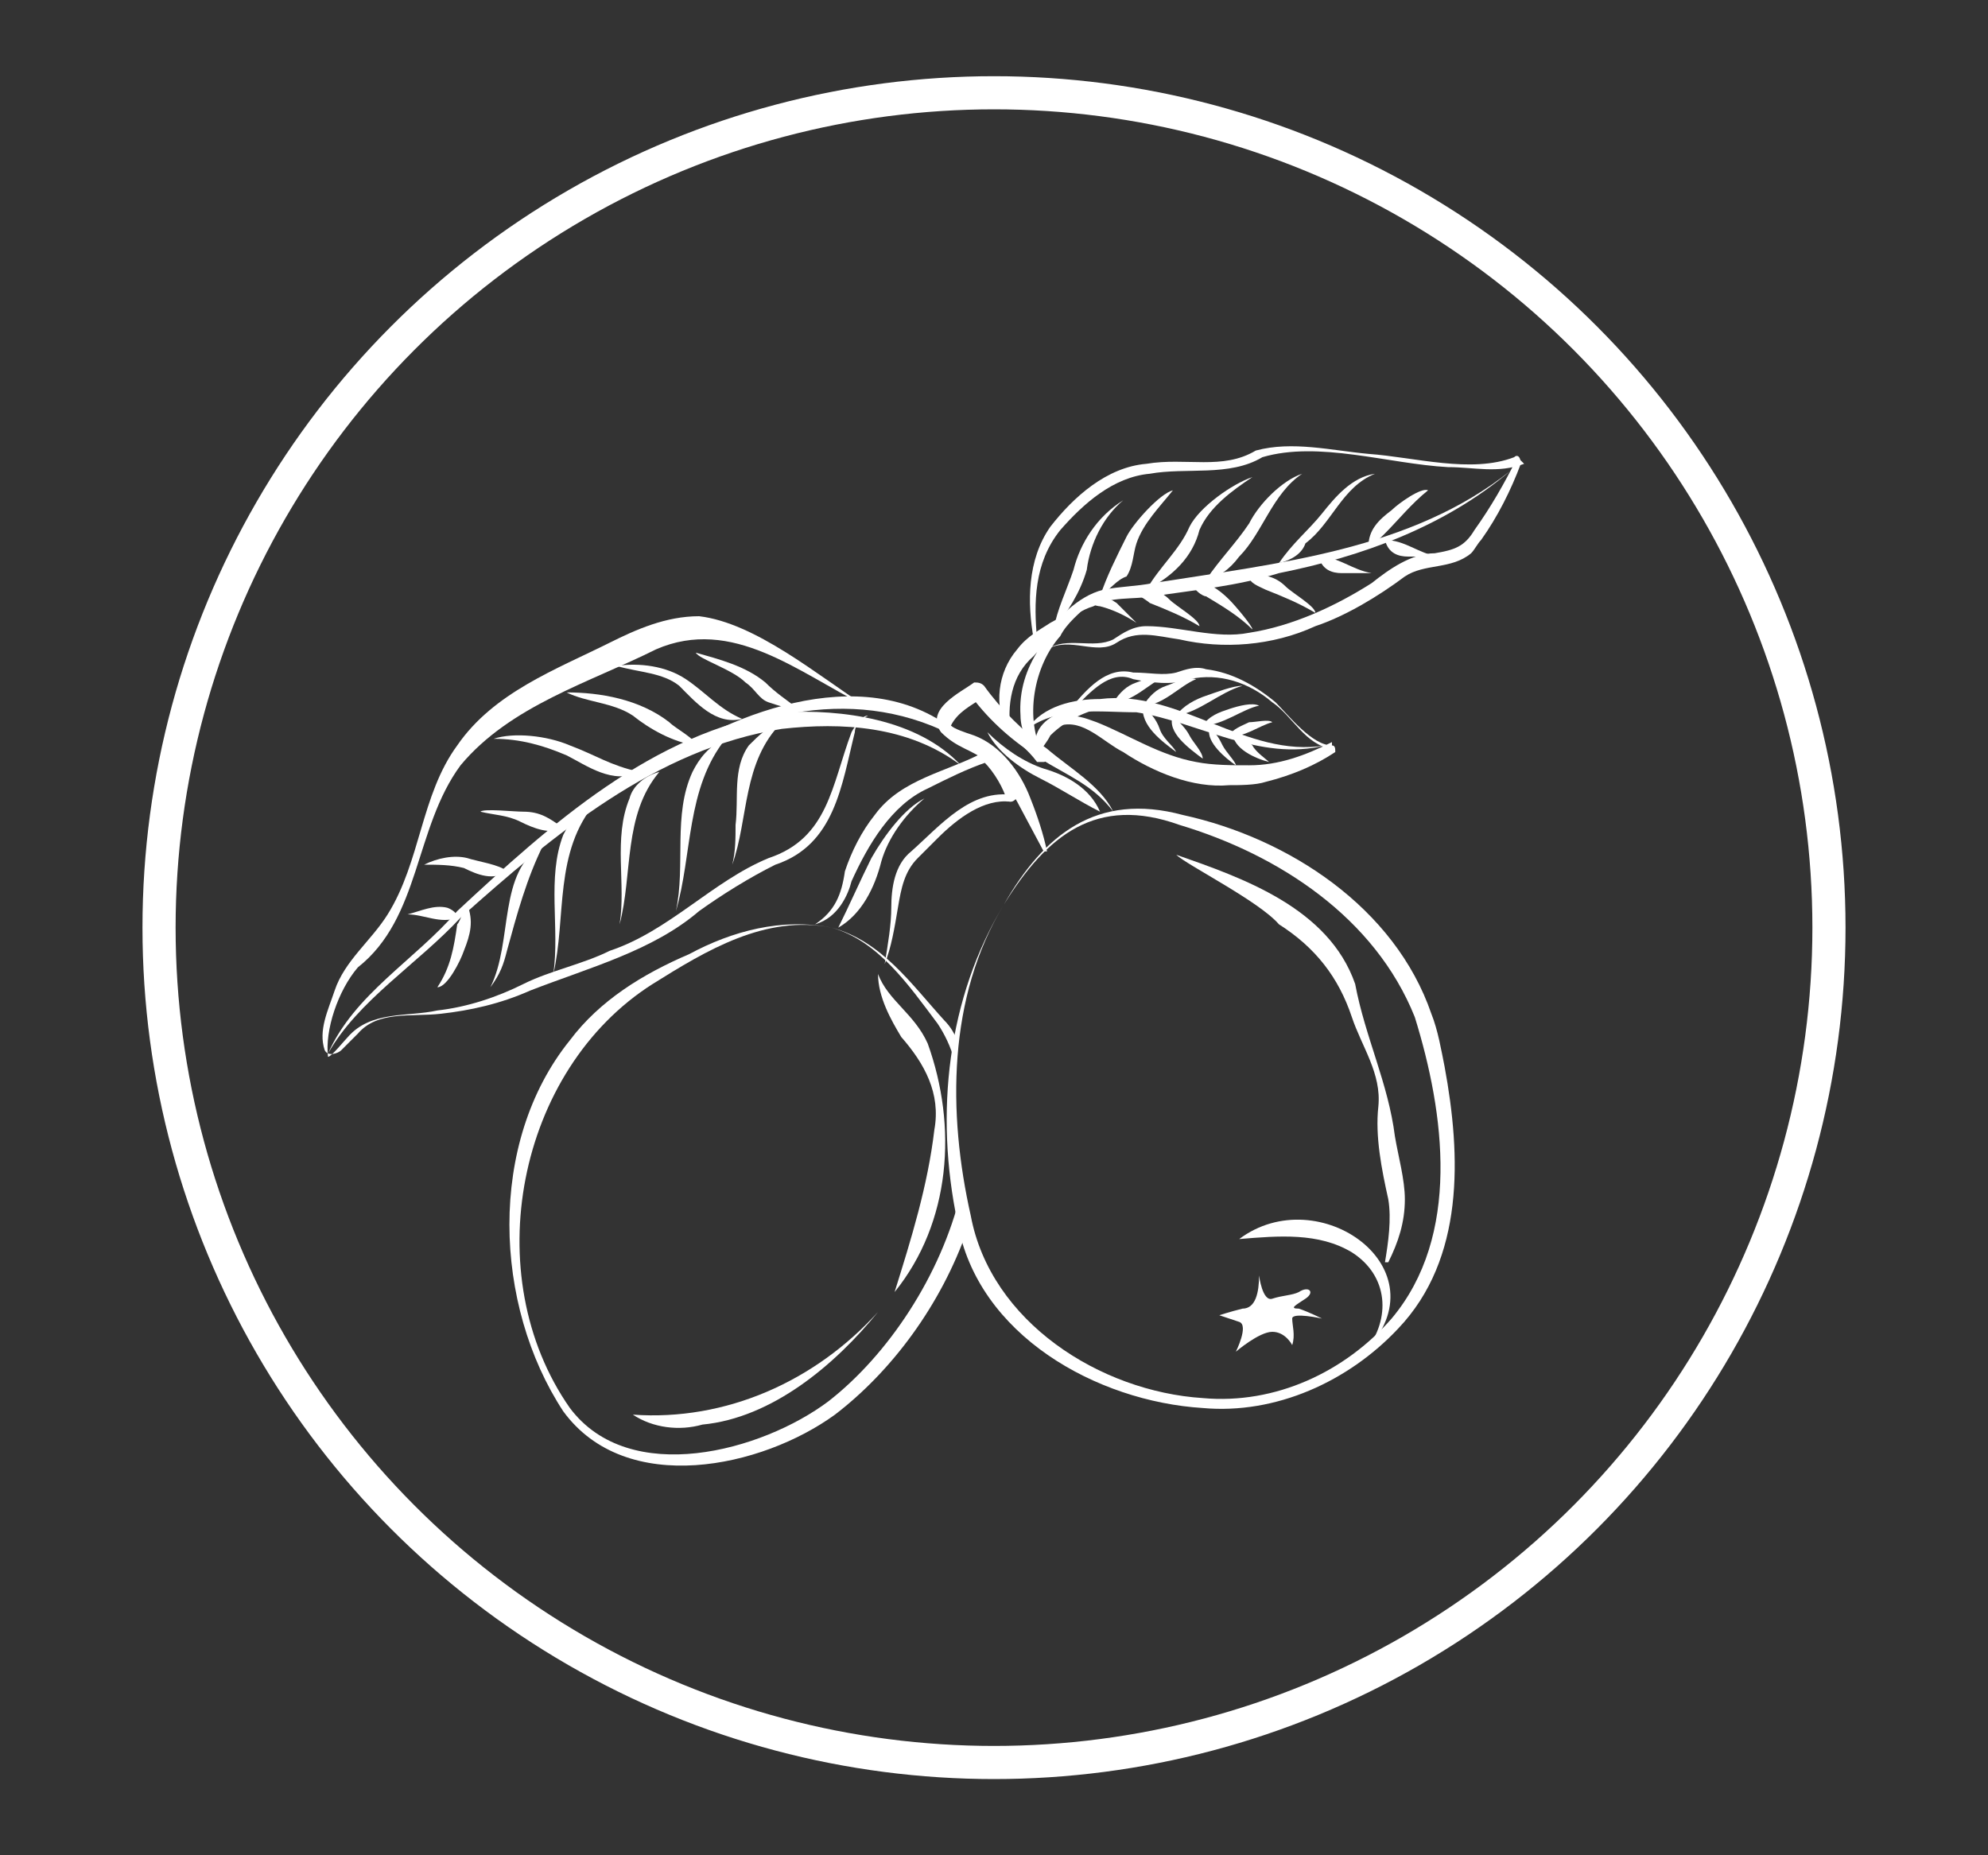 <svg xml:space="preserve" style="enable-background:new 0 0 60 56;" viewBox="0 0 60 56" y="0px" x="0px" id="Layer_1" version="1.1" xmlns:xlink="http://www.w3.org/1999/xlink" xmlns="http://www.w3.org/2000/svg"><rect x="0" y="0" width="60" height="56" fill="#333333" stroke="none"/> <style type="text/css"> .st0{fill:none;stroke:#FFFFFF;stroke-miterlimit:10;} .st1{fill:#FFFFFF;} </style> <g> <circle r="25.2" cy="28" cx="30" class="st0"></circle> <path d="M29,36c-0.6,2.5-2.2,4.9-4,6.3c-2,1.5-6,2.6-7.8,0.2c-2.8-4-1.6-10.2,2.5-12.8c1.6-1,3.4-2.1,5.4-1.7 c1.4,0.4,2.3,1.7,3.2,2.9c0.2,0.3,0.4,0.7,0.5,1.1c0-0.2,0-0.4,0.1-0.6c-0.1-0.2-0.2-0.4-0.4-0.6c-1-1.1-1.9-2.4-3.4-2.8 c-1.5-0.3-3,0.1-4.3,0.8c-1.4,0.6-2.7,1.4-3.6,2.6c-2.5,3.1-2.3,8-0.2,11.2c1.9,2.6,6,1.7,8.2,0.1c1.7-1.3,3.2-3.3,4-5.6 C29.1,36.7,29,36.4,29,36z" class="st1"></path> <path d="M30.3,27.3c1.2-2.1,2.8-3.4,5.4-2.7c3.2,0.7,6.4,2.8,7.5,6c0.2,0.5,0.3,1.1,0.4,1.6c0.5,2.7,0.6,5.8-1.4,7.9 c-1.5,1.6-3.7,2.6-5.9,2.4c-3.2-0.2-6.8-2.2-7.4-5.6C28.2,33.6,28.6,30.1,30.3,27.3L30.3,27.3z M30.3,27.3c-1.7,2.8-1.7,6.3-1,9.4 c0.6,3.2,3.9,5.3,7,5.5c2.2,0.2,4.3-0.8,5.7-2.4c2.1-2.5,1.6-6.2,0.7-9.1c-1.2-3-4.1-4.9-7.1-5.8C33.1,24,31.6,25.2,30.3,27.3 L30.3,27.3z" class="st1"></path> <path d="M26.5,29.4c0.3,0.8,1.1,1.2,1.5,2.1c0.9,2.5,0.7,5.4-1,7.5c0,0,0,0,0,0c0.5-1.6,1-3.2,1.2-4.9 c0.2-1.1-0.3-2-1-2.8C26.9,30.8,26.5,30.1,26.5,29.4C26.5,29.5,26.5,29.4,26.5,29.4L26.5,29.4z" class="st1"></path> <path d="M19.1,42.7c2.8,0.2,5.5-1,7.4-3.1c0,0,0,0,0,0c-1.3,1.6-3.2,3.2-5.3,3.4C20.5,43.2,19.7,43.1,19.1,42.7 L19.1,42.7L19.1,42.7z" class="st1"></path> <path d="M37.4,37.4c2.4-1.8,6.2,0.9,3.8,3.4c0,0,0,0,0,0c0.8-1,0.7-2.3-0.4-3C39.8,37.2,38.6,37.3,37.4,37.4 C37.4,37.5,37.4,37.4,37.4,37.4L37.4,37.4z" class="st1"></path> <path d="M38,38.5c0,0,0.1,0.8,0.4,0.7c0.3-0.1,0.6-0.1,0.8-0.2c0.3-0.2,0.5,0,0.2,0.2c-0.3,0.2-0.5,0.3-0.2,0.3 c0.3,0.1,0.7,0.3,0.7,0.3s-0.9-0.2-0.9,0c0,0.2,0.1,0.5,0,0.8c0,0-0.2-0.4-0.6-0.4c-0.4,0-1.1,0.6-1.1,0.6s0.4-0.8,0.1-0.9 s-0.6-0.2-0.6-0.2s0.3-0.1,0.7-0.2C37.9,39.5,38,39,38,38.5z" class="st1"></path> <path d="M35.5,25.8c2,0.7,4.6,1.6,5.4,3.9c0.3,1.6,1,3,1.2,4.6c0.1,0.6,0.3,1.3,0.3,1.9c0,0.7-0.2,1.3-0.5,1.9l-0.1,0 c0.1-0.6,0.2-1.3,0.1-1.9c-0.2-0.9-0.4-1.9-0.3-2.8c0.1-1-0.5-1.8-0.8-2.7c-0.4-1.2-1.1-2.1-2.2-2.8C38,27.2,35.8,26.1,35.5,25.8 L35.5,25.8z" class="st1"></path> <path d="M24.6,27.9c0.6-0.4,0.8-0.9,0.9-1.6c0.2-0.6,0.5-1.2,0.9-1.7c0.8-1.1,2.2-1.3,3.3-1.9c0,0,0.1,0,0.1,0 c0.4,0.4,0.7,0.8,0.9,1.3c0,0.1-0.1,0.2-0.2,0.2c-0.8-0.1-1.6,0.5-2.2,1.1c0,0-0.6,0.6-0.6,0.6c-0.4,0.4-0.5,0.9-0.6,1.5 c-0.1,0.6-0.2,1.2-0.4,1.7l0,0c0.1-0.6,0.2-1.2,0.2-1.7c0-0.6,0.1-1.3,0.6-1.7c0.9-0.8,1.8-1.9,3.1-1.7c0,0-0.2,0.2-0.2,0.2 c-0.1-0.4-0.4-0.9-0.7-1.2c0,0,0.1,0,0.1,0c-0.6,0.2-1.2,0.5-1.8,0.8c-1.1,0.5-1.8,1.7-2.3,2.8C25.6,27,25.3,27.7,24.6,27.9 C24.6,27.9,24.6,27.9,24.6,27.9L24.6,27.9z" class="st1"></path> <path d="M33.6,24.5c-0.6-0.8-1.4-1.1-2.2-1.6c-0.8-0.5-1.5-1.1-2.1-1.9c0,0,0.3,0.1,0.3,0.1c-0.3,0.2-0.7,0.4-0.9,0.8 c0,0,0,0,0,0c0.1,0.1,0.4,0.2,0.7,0.3c0.8,0.3,1.4,1.1,1.7,1.9c0.2,0.5,0.4,1.1,0.5,1.6l-0.1,0l-0.8-1.5c-0.3-0.5-0.5-0.9-0.9-1.2 c-0.5-0.4-0.9-0.4-1.4-0.9c-0.5-0.7,0.6-1.2,1-1.5c0.1,0,0.2,0,0.3,0.1c0.5,0.7,1.2,1.4,1.9,1.9C32.3,23.2,33.2,23.7,33.6,24.5 C33.7,24.5,33.6,24.5,33.6,24.5L33.6,24.5z" class="st1"></path> <path d="M29,23.1c-1.6-1.2-3.6-1.3-5.4-1.1c-3.8,0.6-6.9,3.2-9.7,5.7c-1.3,1.4-3.1,2.5-4,4.1c0.8-1.8,2.6-2.8,3.9-4.3 c2.8-2.6,5.9-5.4,9.8-6C25.4,21.4,27.7,21.7,29,23.1L29,23.1z" class="st1"></path> <path d="M29.3,22.5c-3.1-1.9-6.4-1.1-9.4,0.5c0,0,0,0,0,0C22.5,21.3,26.7,19.8,29.3,22.5L29.3,22.5z" class="st1"></path> <path d="M26.1,21.3c-2-1-4-2.7-6.3-1.7c-2,1-4.4,1.7-5.9,3.5c-1.4,1.9-1.2,4.6-3.1,6.1c-0.6,0.7-1,1.9-0.9,2.7 c0.1,0,0.5-0.5,0.6-0.6c0.7-0.8,1.8-0.6,2.7-0.8c0.9-0.1,1.8-0.4,2.6-0.8c0.8-0.4,1.8-0.6,2.6-1c1.8-0.6,3.1-2.1,4.8-2.8 c1.8-0.6,1.9-2.2,2.5-3.8c0.1-0.2,0.3-0.4,0.5-0.5l0,0c-0.2,0-0.4,0.3-0.4,0.5c-0.4,1.6-0.6,3.4-2.4,4c-0.8,0.4-1.6,0.9-2.3,1.4 c-1.4,1.2-3.3,1.7-5.1,2.4c-0.9,0.4-1.8,0.6-2.7,0.7c-0.9,0.1-1.9-0.1-2.5,0.6c0,0-0.5,0.5-0.5,0.5c-0.1,0.1-0.4,0.2-0.5,0 c-0.2-0.6,0.1-1.2,0.3-1.8c0.3-0.9,1.1-1.5,1.6-2.3c1-1.6,1-3.6,2.1-5.1c1.1-1.6,3-2.3,4.6-3.1c0.8-0.4,1.7-0.8,2.7-0.8 C22.8,18.8,24.7,20.4,26.1,21.3C26.1,21.2,26.1,21.3,26.1,21.3L26.1,21.3z" class="st1"></path> <path d="M21,19.7c0.7,0.2,1.5,0.4,2.1,0.9c0.3,0.3,0.6,0.5,1,0.8l0,0c-0.3,0-0.6-0.1-0.9-0.2c-0.3-0.1-0.4-0.4-0.7-0.6 C22.1,20.2,21.1,19.9,21,19.7L21,19.7z" class="st1"></path> <path d="M18.6,20.1c0.7-0.1,1.5,0,2.1,0.4c0.6,0.4,1,0.9,1.7,1.2c0,0,0,0,0,0c-0.8,0.2-1.4-0.5-1.9-1 C20,20.3,19.3,20.3,18.6,20.1L18.6,20.1z" class="st1"></path> <path d="M21,22.5c-0.7-0.1-1.4-0.5-1.9-0.9c-0.6-0.4-1.4-0.4-2-0.7c1,0,2.2,0.2,3.1,0.9C20.4,22,21,22.3,21,22.5 L21,22.5z" class="st1"></path> <path d="M19.3,23.3c-0.8,0.4-1.6-0.2-2.2-0.5c-0.7-0.3-1.4-0.5-2.2-0.5c0.6-0.2,1.6-0.1,2.3,0.2 C18,22.8,18.4,23.1,19.3,23.3L19.3,23.3z" class="st1"></path> <path d="M17,25c-0.4,0.2-0.9,0-1.3-0.2c-0.4-0.2-0.8-0.2-1.2-0.3c0.1-0.1,1,0,1.3,0C16.3,24.5,16.6,24.7,17,25L17,25 L17,25z" class="st1"></path> <path d="M15.3,26.3c-0.4,0.3-0.9,0.1-1.3-0.1c-0.4-0.1-0.8-0.1-1.2-0.1l0,0c0.4-0.2,0.9-0.3,1.3-0.2 C14.4,26,15.1,26.1,15.3,26.3L15.3,26.3z" class="st1"></path> <path d="M13.8,27.7c-0.5,0.2-1-0.1-1.5-0.1c0,0,0,0,0,0c0.4-0.1,0.8-0.3,1.2-0.2C13.5,27.4,13.8,27.5,13.8,27.7 L13.8,27.7z" class="st1"></path> <path d="M30.4,22.1c-0.4-0.8-0.3-1.8,0.3-2.5c0.3-0.4,0.7-0.6,1-0.8c0.4-0.2,0.7-0.5,1.1-0.7c0,0,0.1,0,0.1,0 c0,0,0,0.1,0,0.1c-0.3,0.3-0.7,0.6-0.9,1c-0.8,0.9-1.1,2.5-0.5,3.6c0.1,0.1,0.1,0.2,0,0.2c-0.1,0-0.1,0-0.2,0 C31,22.6,30.7,22.4,30.4,22.1L30.4,22.1z M30.5,22.1c0.3,0.2,0.7,0.4,1,0.6l-0.2,0.2c-0.3-0.4-0.5-0.9-0.5-1.3 c-0.1-1.5,0.9-2.7,2.1-3.5c0,0,0.1,0.1,0.1,0.1c-0.7,0.4-1.3,1-1.8,1.6C30.5,20.4,30.4,21.3,30.5,22.1L30.5,22.1z" class="st1"></path> <path d="M31.4,19.3c0.5-0.6,1.1-1.3,1.9-1.5c0.5-0.1,1-0.1,1.5-0.2c3.8-0.6,7.8-1,10.8-3.4c0,0,0,0,0,0 c-2,1.7-4.5,2.6-7,3.1c-1.3,0.4-2.5,0.5-3.8,0.7c-0.6,0.1-1.3,0-1.8,0.3C32.3,18.5,31.6,19.3,31.4,19.3L31.4,19.3z" class="st1"></path> <path d="M31.8,19c0.1-0.6,0.4-1.2,0.6-1.8c0.2-0.8,0.7-1.6,1.5-2.1c0,0,0,0,0,0c-0.6,0.5-1,1.3-1.1,2.1 C32.6,17.9,32.2,18.5,31.8,19C31.8,19,31.8,19,31.8,19L31.8,19z" class="st1"></path> <path d="M31.2,19.3c-0.2-1.1-0.2-2.4,0.5-3.4c0.7-0.9,1.7-1.8,2.9-1.9c1.2-0.2,2.3,0.2,3.3-0.4c1.1-0.3,2.3,0,3.4,0.1 c1.4,0.1,3.1,0.6,4.4,0.1c0.1-0.1,0.2,0,0.2,0.2c-0.3,0.8-0.7,1.6-1.2,2.3c-0.1,0.1-0.2,0.3-0.3,0.4c-0.6,0.5-1.4,0.3-2,0.7 c-0.8,0.6-1.8,1.2-2.7,1.5c-1.3,0.6-2.8,0.7-4.1,0.4c-0.7-0.1-1.3-0.3-1.9,0.1c-0.6,0.4-1.4-0.2-2.1,0.2c0,0,0,0,0,0L31.2,19.3 L31.2,19.3z M31.3,19.3l0.3,0.3l0,0c0.6-0.4,1.4,0,2-0.3c0.3-0.2,0.6-0.4,1-0.4c1,0,2.1,0.4,3.1,0.2c1.3-0.2,2.6-0.8,3.7-1.5 c0.5-0.4,1.2-0.9,1.9-0.9c0.6-0.1,0.9-0.2,1.2-0.7c0.5-0.7,0.9-1.4,1.3-2.2l0.2,0.2c-0.8,0.3-1.5,0.1-2.3,0.1 c-1.8-0.1-3.9-0.8-5.6-0.3c-1,0.6-2.3,0.3-3.4,0.5c-1.1,0.1-2,0.9-2.7,1.7C31.2,17,31.2,18.2,31.3,19.3L31.3,19.3z" class="st1"></path> <path d="M33.2,18c0.2-0.6,0.5-1.2,0.8-1.8c0.2-0.4,1-1.3,1.4-1.4c-0.4,0.5-0.9,1-1.1,1.6c-0.1,0.3-0.1,0.7-0.3,1 C33.7,17.5,33.5,17.8,33.2,18L33.2,18L33.2,18z" class="st1"></path> <path d="M34.6,17.8c0.4-0.7,1-1.2,1.3-1.9c0.3-0.6,1.3-1.3,1.9-1.5c-0.6,0.4-1.3,0.9-1.6,1.6 C36,16.8,35.4,17.4,34.6,17.8C34.6,17.8,34.6,17.8,34.6,17.8L34.6,17.8z" class="st1"></path> <path d="M36.4,17.5c0.4-0.6,0.9-1.1,1.3-1.7c0.3-0.6,1-1.3,1.6-1.5c-0.9,0.6-1.2,1.8-1.9,2.5 C37.1,17.2,36.8,17.4,36.4,17.5L36.4,17.5L36.4,17.5z" class="st1"></path> <path d="M38.6,17c0.4-0.6,0.9-1,1.3-1.5c0.4-0.5,0.9-1.1,1.6-1.2c0,0,0,0,0,0c-1,0.4-1.3,1.5-2.1,2.1 C39.3,16.7,39,16.9,38.6,17L38.6,17L38.6,17z" class="st1"></path> <path d="M41.3,16.5c0-0.5,0.3-0.8,0.7-1.1c0.2-0.2,0.9-0.7,1.1-0.6c-0.5,0.4-0.9,0.9-1.3,1.3 C41.7,16.2,41.4,16.5,41.3,16.5L41.3,16.5z" class="st1"></path> <path d="M32.8,18.1c0.3-0.2,0.6-0.1,0.9,0.1c0.2,0.2,0.4,0.4,0.6,0.6l0,0c-0.3-0.2-0.7-0.4-1.1-0.5 C33.1,18.3,32.8,18.2,32.8,18.1L32.8,18.1z" class="st1"></path> <path d="M34.2,17.8c0.4-0.1,0.8,0,1.1,0.3c0.2,0.2,0.9,0.6,0.9,0.8c-0.5-0.3-1-0.5-1.5-0.7 C34.6,18.1,34.2,17.9,34.2,17.8L34.2,17.8z" class="st1"></path> <path d="M37.7,17.4c0.4-0.1,0.8,0,1.1,0.3c0.2,0.2,0.9,0.6,0.9,0.8c-0.5-0.3-1-0.5-1.5-0.7 C38,17.7,37.7,17.6,37.7,17.4L37.7,17.4z" class="st1"></path> <path d="M39.8,16.8c0.6,0,1,0.4,1.6,0.5c0,0,0,0,0,0c-0.3,0-0.6,0-0.9,0C40.2,17.3,39.9,17.2,39.8,16.8 C39.8,16.9,39.8,16.8,39.8,16.8L39.8,16.8z" class="st1"></path> <path d="M41.8,16.3c0.6,0,1,0.4,1.6,0.5c0,0,0,0,0,0c-0.3,0-0.6,0-0.9,0C42.2,16.8,41.9,16.7,41.8,16.3 C41.8,16.4,41.8,16.3,41.8,16.3L41.8,16.3z" class="st1"></path> <path d="M36,17.6c0.4-0.1,0.8,0.2,1.1,0.5c0.2,0.2,0.7,0.8,0.7,0.9c-0.4-0.4-0.9-0.7-1.4-1C36.3,18,36,17.8,36,17.6 L36,17.6z" class="st1"></path> <path d="M23.6,21.8c-1.2,1.2-1,2.9-1.5,4.3c0,0,0,0,0,0c0.1-0.4,0.1-0.8,0.1-1.2c0.1-0.8-0.1-1.7,0.4-2.4 C22.9,22.2,23.2,21.9,23.6,21.8L23.6,21.8L23.6,21.8z" class="st1"></path> <path d="M21.9,22.3c-1.2,1.5-1,3.5-1.5,5.2l0,0c0.3-1.4-0.1-2.9,0.5-4.2C21.1,22.9,21.4,22.5,21.9,22.3L21.9,22.3 L21.9,22.3z" class="st1"></path> <path d="M19.9,23.3c-1.1,1.3-0.8,3.1-1.2,4.6c0,0,0,0,0,0c0.2-1.2-0.2-2.6,0.3-3.8C19.1,23.7,19.5,23.4,19.9,23.3 L19.9,23.3L19.9,23.3z" class="st1"></path> <path d="M16.4,25.5c-0.5,1-0.8,2.1-1.1,3.2c-0.1,0.4-0.2,0.7-0.5,1.1l0,0C15.5,28.4,15,26.3,16.4,25.5L16.4,25.5z" class="st1"></path> <path d="M18,24.2c-1.3,1.5-0.9,3.5-1.3,5.2c0,0,0,0,0,0c0.2-1.4-0.2-2.9,0.3-4.2C17.2,24.8,17.5,24.4,18,24.2L18,24.2 L18,24.2z" class="st1"></path> <path d="M14.1,27.3c0.2,0.5,0.1,0.9-0.1,1.4c-0.1,0.3-0.5,1.1-0.8,1.1c0.4-0.6,0.5-1.2,0.6-1.9 C13.9,27.8,14,27.4,14.1,27.3L14.1,27.3z" class="st1"></path> <path d="M29.8,22.1c0.5,0.5,1.1,0.9,1.7,1.1c0.7,0.2,1.4,0.6,1.7,1.3c-0.6-0.3-1.2-0.7-1.8-1 C30.8,23.2,30.1,22.7,29.8,22.1L29.8,22.1z" class="st1"></path> <path d="M31,22c0.5-0.7,1.4-0.9,2.2-0.9c2.4-0.3,4.4,1.8,6.8,1.4c0,0,0,0,0,0c-2,0.5-3.8-0.7-5.7-1 C33.2,21.5,32,21.3,31,22C31,22,31,22,31,22L31,22z" class="st1"></path> <path d="M31.3,22.8c-0.4-1.3,1.4-1.6,2.3-1.5c0,0,0,0,0,0c-0.7,0.1-1.4,0.4-1.9,0.9C31.6,22.4,31.5,22.5,31.3,22.8 L31.3,22.8L31.3,22.8z" class="st1"></path> <path d="M32.3,21.4c0.5-0.6,1.1-1.3,1.9-1.1c0.5,0,0.9,0.1,1.3,0c0.3-0.1,0.6-0.2,0.9-0.1c0.8,0.1,1.5,0.5,2.1,1 c0.4,0.4,1.1,1.3,1.7,1.3c0.1,0,0.1,0.1,0.1,0.2c-0.6,0.4-1.3,0.7-2.1,0.9c-0.3,0.1-0.8,0.1-1.1,0.1c-1.1,0.1-2.3-0.4-3.2-1 c-0.6-0.3-1.2-1-1.9-0.8C31.9,21.8,32.2,21.5,32.3,21.4L32.3,21.4z M32.4,21.4L32,21.7l0,0c0.4-0.2,0.8,0,1.1,0.1 c1,0.4,1.9,1,3,1.2c0.5,0.1,1.1,0.1,1.6,0.1c0.9,0,1.7-0.3,2.5-0.7c0,0,0,0.2,0,0.2c-0.8-0.1-1.2-1-1.8-1.4 c-0.7-0.6-1.6-0.9-2.5-0.7c-0.5,0.2-1.2,0.1-1.7,0C33.5,20.2,32.9,20.9,32.4,21.4L32.4,21.4z" class="st1"></path> <path d="M25.3,28c0.3-0.6,0.7-1.5,1-2.1c0.4-0.7,1-1.5,1.6-1.8c-0.6,0.5-1.1,1.2-1.3,1.9C26.4,26.8,26,27.6,25.3,28 C25.3,28,25.3,28,25.3,28L25.3,28z" class="st1"></path> <path d="M34.5,21.3c0.2-0.3,0.4-0.5,0.7-0.6c0.3-0.1,0.6-0.3,0.9-0.2C35.6,20.7,35.1,21.3,34.5,21.3L34.5,21.3z" class="st1"></path> <path d="M33.6,21.2c0.2-0.3,0.4-0.5,0.7-0.6c0.3-0.1,0.6-0.3,0.9-0.2C34.7,20.6,34.2,21.2,33.6,21.2L33.6,21.2z" class="st1"></path> <path d="M36.3,21.9c0.2-0.3,0.5-0.4,0.8-0.5c0.3-0.1,0.7-0.2,0.9-0.1C37.5,21.4,36.9,21.9,36.3,21.9L36.3,21.9z" class="st1"></path> <path d="M37.1,22.2c0.1-0.2,0.4-0.3,0.6-0.4c0.2,0,0.6-0.1,0.7,0C38,21.9,37.5,22.3,37.1,22.2L37.1,22.2z" class="st1"></path> <path d="M38.3,23c-0.4-0.1-1.1-0.4-1.1-0.9c0.2,0.1,0.4,0.2,0.6,0.4C37.9,22.7,38.2,22.9,38.3,23L38.3,23z" class="st1"></path> <path d="M37.3,23.1c-0.3-0.2-0.9-0.7-0.8-1.1c0.2,0.1,0.3,0.3,0.4,0.5C37,22.7,37.3,23,37.3,23.1L37.3,23.1z" class="st1"></path> <path d="M36.3,22.9c-0.4-0.3-1.1-0.8-0.9-1.3c0.2,0.2,0.4,0.4,0.5,0.6C36,22.4,36.3,22.7,36.3,22.9L36.3,22.9z" class="st1"></path> <path d="M35.5,22.7c-0.4-0.3-1.1-0.8-1-1.4c0.2,0.2,0.4,0.4,0.5,0.7C35.1,22.3,35.4,22.5,35.5,22.7L35.5,22.7z" class="st1"></path> <path d="M35.5,21.6c0.2-0.3,0.6-0.5,0.9-0.6c0.3-0.1,0.8-0.3,1.1-0.3C36.8,20.9,36.2,21.5,35.5,21.6L35.5,21.6z" class="st1"></path> </g> </svg> 